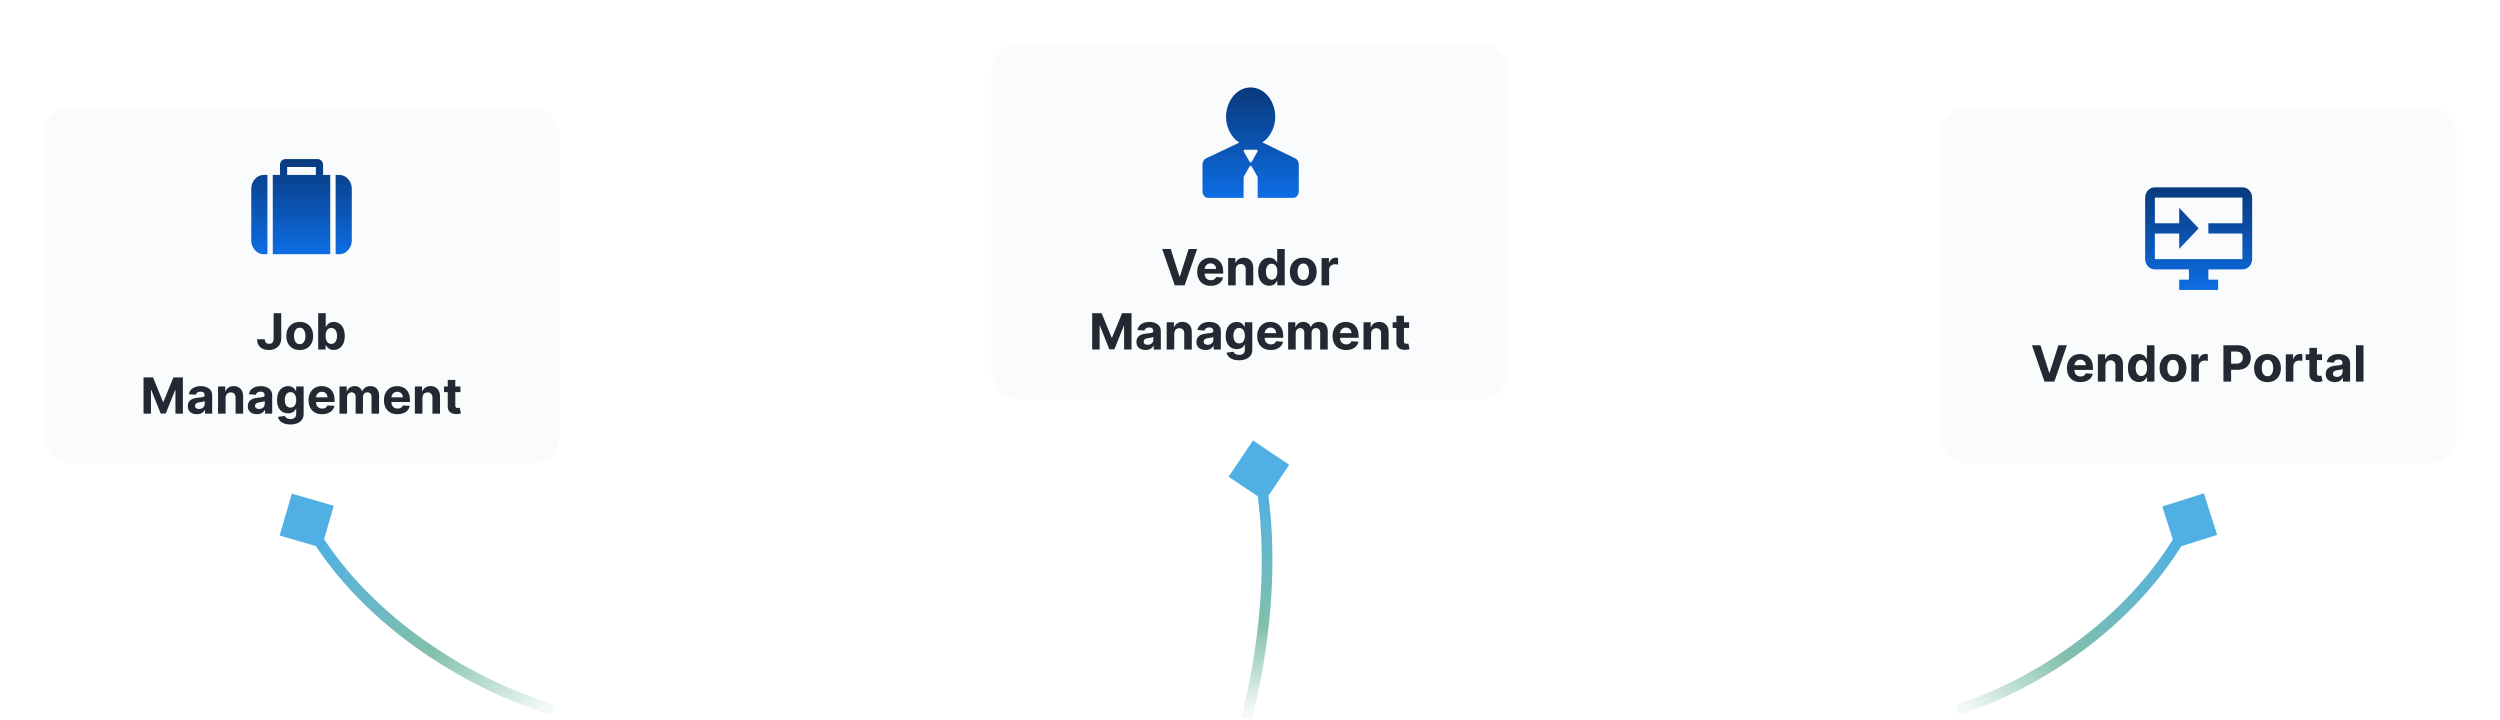 <svg width="701" height="202" viewBox="0 0 701 202" fill="none" xmlns="http://www.w3.org/2000/svg">
                <g filter="url(#filter0_d_350_294)">
                <rect x="544" y="26" width="145" height="100" rx="8" fill="#FAFBFC" shape-rendering="crispEdges"/>
                <path d="M628.773 48.529H604.227C603.504 48.529 602.81 48.832 602.299 49.372C601.787 49.911 601.5 50.643 601.5 51.406V68.665C601.5 69.427 601.787 70.159 602.299 70.699C602.81 71.238 603.504 71.541 604.227 71.541H613.773V74.418H611.045V77.294H621.955V74.418H619.227V71.541H628.773C629.496 71.541 630.19 71.238 630.701 70.699C631.213 70.159 631.5 69.427 631.5 68.665V51.406C631.5 50.643 631.213 49.911 630.701 49.372C630.19 48.832 629.496 48.529 628.773 48.529ZM628.773 58.597H619.227V61.473H628.773V68.665H604.227V61.473H611.045V65.788L616.5 60.035L611.045 54.282V58.597H604.227V51.406H628.773V58.597Z" fill="url(#paint0_linear_350_294)"/>
                <path d="M572.145 92.818L574.606 100.554H574.701L577.167 92.818H579.553L576.043 103H573.269L569.754 92.818H572.145ZM583.358 103.149C582.572 103.149 581.896 102.99 581.329 102.672C580.766 102.35 580.331 101.896 580.027 101.31C579.722 100.72 579.569 100.022 579.569 99.217C579.569 98.431 579.722 97.742 580.027 97.148C580.331 96.555 580.761 96.093 581.314 95.761C581.871 95.43 582.524 95.264 583.273 95.264C583.777 95.264 584.246 95.345 584.68 95.508C585.117 95.667 585.499 95.907 585.823 96.229C586.152 96.55 586.407 96.954 586.589 97.442C586.771 97.926 586.862 98.492 586.862 99.142V99.724H580.414V98.411H584.869C584.869 98.106 584.803 97.836 584.67 97.601C584.537 97.365 584.353 97.182 584.118 97.049C583.886 96.913 583.616 96.845 583.308 96.845C582.986 96.845 582.701 96.92 582.453 97.069C582.207 97.215 582.015 97.412 581.876 97.66C581.737 97.906 581.666 98.179 581.662 98.481V99.729C581.662 100.107 581.732 100.433 581.871 100.708C582.014 100.983 582.214 101.195 582.473 101.344C582.731 101.494 583.038 101.568 583.392 101.568C583.628 101.568 583.843 101.535 584.039 101.469C584.234 101.402 584.402 101.303 584.541 101.17C584.68 101.038 584.786 100.875 584.859 100.683L586.818 100.812C586.718 101.283 586.514 101.694 586.206 102.045C585.901 102.393 585.507 102.665 585.023 102.861C584.542 103.053 583.987 103.149 583.358 103.149ZM590.362 98.585V103H588.245V95.364H590.263V96.711H590.353C590.522 96.267 590.805 95.915 591.203 95.657C591.6 95.395 592.083 95.264 592.649 95.264C593.18 95.264 593.642 95.38 594.036 95.612C594.431 95.844 594.737 96.176 594.956 96.606C595.175 97.034 595.284 97.544 595.284 98.138V103H593.166V98.516C593.17 98.048 593.05 97.684 592.809 97.422C592.567 97.157 592.233 97.024 591.809 97.024C591.524 97.024 591.272 97.085 591.054 97.208C590.838 97.331 590.669 97.51 590.546 97.745C590.427 97.977 590.366 98.257 590.362 98.585ZM599.767 103.124C599.187 103.124 598.662 102.975 598.191 102.677C597.724 102.375 597.353 101.933 597.078 101.349C596.806 100.763 596.67 100.044 596.67 99.192C596.67 98.317 596.811 97.589 597.093 97.009C597.374 96.426 597.749 95.99 598.216 95.702C598.687 95.41 599.202 95.264 599.763 95.264C600.19 95.264 600.546 95.337 600.831 95.483C601.12 95.626 601.352 95.805 601.527 96.02C601.706 96.232 601.842 96.441 601.935 96.646H602V92.818H604.113V103H602.025V101.777H601.935C601.836 101.989 601.695 102.2 601.513 102.408C601.334 102.614 601.1 102.785 600.812 102.92C600.526 103.056 600.178 103.124 599.767 103.124ZM600.439 101.439C600.78 101.439 601.068 101.346 601.304 101.161C601.542 100.972 601.725 100.708 601.851 100.37C601.98 100.032 602.044 99.636 602.044 99.182C602.044 98.728 601.982 98.333 601.856 97.999C601.73 97.664 601.547 97.405 601.309 97.223C601.07 97.041 600.78 96.95 600.439 96.95C600.091 96.95 599.797 97.044 599.559 97.233C599.32 97.422 599.139 97.684 599.017 98.019C598.894 98.353 598.833 98.741 598.833 99.182C598.833 99.626 598.894 100.019 599.017 100.36C599.143 100.698 599.323 100.963 599.559 101.156C599.797 101.344 600.091 101.439 600.439 101.439ZM609.304 103.149C608.532 103.149 607.864 102.985 607.301 102.657C606.741 102.326 606.308 101.865 606.003 101.275C605.698 100.682 605.546 99.994 605.546 99.212C605.546 98.423 605.698 97.733 606.003 97.144C606.308 96.55 606.741 96.09 607.301 95.761C607.864 95.43 608.532 95.264 609.304 95.264C610.076 95.264 610.743 95.43 611.303 95.761C611.866 96.09 612.3 96.55 612.605 97.144C612.91 97.733 613.063 98.423 613.063 99.212C613.063 99.994 612.91 100.682 612.605 101.275C612.3 101.865 611.866 102.326 611.303 102.657C610.743 102.985 610.076 103.149 609.304 103.149ZM609.314 101.509C609.666 101.509 609.959 101.409 610.194 101.21C610.429 101.008 610.607 100.733 610.726 100.385C610.849 100.037 610.91 99.641 610.91 99.197C610.91 98.753 610.849 98.356 610.726 98.008C610.607 97.66 610.429 97.385 610.194 97.183C609.959 96.981 609.666 96.88 609.314 96.88C608.96 96.88 608.661 96.981 608.419 97.183C608.181 97.385 608 97.66 607.877 98.008C607.758 98.356 607.698 98.753 607.698 99.197C607.698 99.641 607.758 100.037 607.877 100.385C608 100.733 608.181 101.008 608.419 101.21C608.661 101.409 608.96 101.509 609.314 101.509ZM614.44 103V95.364H616.493V96.696H616.573C616.712 96.222 616.946 95.864 617.274 95.622C617.602 95.377 617.98 95.254 618.407 95.254C618.513 95.254 618.628 95.261 618.75 95.274C618.873 95.287 618.981 95.306 619.073 95.329V97.208C618.974 97.178 618.836 97.152 618.661 97.129C618.485 97.105 618.324 97.094 618.179 97.094C617.867 97.094 617.589 97.162 617.343 97.298C617.101 97.43 616.909 97.616 616.767 97.854C616.627 98.093 616.558 98.368 616.558 98.68V103H614.44ZM623.448 103V92.818H627.465C628.238 92.818 628.896 92.966 629.439 93.261C629.983 93.552 630.397 93.958 630.682 94.479C630.97 94.996 631.115 95.592 631.115 96.269C631.115 96.945 630.969 97.541 630.677 98.058C630.385 98.575 629.963 98.978 629.409 99.266C628.859 99.555 628.193 99.699 627.411 99.699H624.85V97.974H627.063C627.477 97.974 627.818 97.903 628.087 97.76C628.359 97.614 628.561 97.414 628.693 97.158C628.829 96.9 628.897 96.603 628.897 96.269C628.897 95.93 628.829 95.635 628.693 95.383C628.561 95.128 628.359 94.931 628.087 94.792C627.815 94.649 627.47 94.578 627.053 94.578H625.601V103H623.448ZM635.8 103.149C635.028 103.149 634.36 102.985 633.797 102.657C633.237 102.326 632.804 101.865 632.499 101.275C632.194 100.682 632.042 99.994 632.042 99.212C632.042 98.423 632.194 97.733 632.499 97.144C632.804 96.55 633.237 96.09 633.797 95.761C634.36 95.43 635.028 95.264 635.8 95.264C636.573 95.264 637.239 95.43 637.799 95.761C638.362 96.09 638.797 96.55 639.101 97.144C639.406 97.733 639.559 98.423 639.559 99.212C639.559 99.994 639.406 100.682 639.101 101.275C638.797 101.865 638.362 102.326 637.799 102.657C637.239 102.985 636.573 103.149 635.8 103.149ZM635.81 101.509C636.162 101.509 636.455 101.409 636.69 101.21C636.926 101.008 637.103 100.733 637.222 100.385C637.345 100.037 637.406 99.641 637.406 99.197C637.406 98.753 637.345 98.356 637.222 98.008C637.103 97.66 636.926 97.385 636.69 97.183C636.455 96.981 636.162 96.88 635.81 96.88C635.456 96.88 635.157 96.981 634.915 97.183C634.677 97.385 634.496 97.66 634.373 98.008C634.254 98.356 634.195 98.753 634.195 99.197C634.195 99.641 634.254 100.037 634.373 100.385C634.496 100.733 634.677 101.008 634.915 101.21C635.157 101.409 635.456 101.509 635.81 101.509ZM640.936 103V95.364H642.989V96.696H643.069C643.208 96.222 643.442 95.864 643.77 95.622C644.098 95.377 644.476 95.254 644.903 95.254C645.009 95.254 645.124 95.261 645.246 95.274C645.369 95.287 645.477 95.306 645.57 95.329V97.208C645.47 97.178 645.333 97.152 645.157 97.129C644.981 97.105 644.82 97.094 644.675 97.094C644.363 97.094 644.085 97.162 643.839 97.298C643.597 97.43 643.405 97.616 643.263 97.854C643.123 98.093 643.054 98.368 643.054 98.68V103H640.936ZM651.109 95.364V96.954H646.51V95.364H651.109ZM647.554 93.534H649.672V100.653C649.672 100.849 649.702 101.001 649.762 101.111C649.821 101.217 649.904 101.291 650.01 101.335C650.12 101.378 650.246 101.399 650.388 101.399C650.488 101.399 650.587 101.391 650.687 101.374C650.786 101.354 650.862 101.339 650.915 101.33L651.248 102.906C651.142 102.939 650.993 102.977 650.801 103.02C650.609 103.066 650.375 103.094 650.1 103.104C649.589 103.124 649.142 103.056 648.758 102.901C648.376 102.745 648.08 102.503 647.868 102.175C647.656 101.847 647.551 101.432 647.554 100.932V93.534ZM654.666 103.144C654.179 103.144 653.745 103.06 653.364 102.891C652.983 102.718 652.681 102.465 652.459 102.13C652.24 101.792 652.131 101.371 652.131 100.867C652.131 100.443 652.209 100.087 652.364 99.798C652.52 99.51 652.732 99.278 653.001 99.102C653.269 98.927 653.574 98.794 653.916 98.704C654.26 98.615 654.622 98.552 654.999 98.516C655.444 98.469 655.801 98.426 656.073 98.386C656.345 98.343 656.542 98.28 656.665 98.197C656.787 98.115 656.849 97.992 656.849 97.829V97.8C656.849 97.485 656.749 97.241 656.551 97.069C656.355 96.897 656.077 96.81 655.715 96.81C655.334 96.81 655.031 96.895 654.805 97.064C654.58 97.23 654.431 97.438 654.358 97.69L652.399 97.531C652.499 97.067 652.694 96.666 652.986 96.328C653.278 95.987 653.654 95.725 654.114 95.543C654.578 95.357 655.115 95.264 655.725 95.264C656.149 95.264 656.555 95.314 656.943 95.413C657.334 95.513 657.681 95.667 657.982 95.876C658.287 96.085 658.528 96.353 658.703 96.681C658.879 97.006 658.967 97.395 658.967 97.849V103H656.958V101.941H656.899C656.776 102.18 656.612 102.39 656.406 102.572C656.201 102.751 655.954 102.892 655.666 102.995C655.377 103.094 655.044 103.144 654.666 103.144ZM655.273 101.683C655.584 101.683 655.859 101.621 656.098 101.499C656.337 101.373 656.524 101.204 656.66 100.991C656.796 100.779 656.864 100.539 656.864 100.271V99.46C656.797 99.503 656.706 99.543 656.59 99.579C656.478 99.613 656.35 99.644 656.207 99.674C656.065 99.701 655.922 99.725 655.78 99.749C655.637 99.769 655.508 99.787 655.392 99.803C655.144 99.84 654.926 99.898 654.741 99.977C654.555 100.057 654.411 100.165 654.308 100.3C654.206 100.433 654.154 100.599 654.154 100.798C654.154 101.086 654.259 101.306 654.467 101.459C654.68 101.608 654.948 101.683 655.273 101.683ZM662.728 92.818V103H660.61V92.818H662.728Z" fill="#232932"/>
                </g>
                <g filter="url(#filter1_d_350_294)">
                <rect x="278" y="8" width="145" height="100" rx="8" fill="#FAFBFC" shape-rendering="crispEdges"/>
                <path d="M363.225 40.425L356.712 37.259L353.958 35.92C355.161 35.148 356.137 33.956 356.777 32.521C357.31 31.324 357.586 30.025 357.586 28.71C357.586 27.936 357.465 27.201 357.297 26.491C356.478 23.053 353.843 20.52 350.68 20.52C347.577 20.52 344.982 22.963 344.112 26.303C343.911 27.069 343.773 27.866 343.773 28.71C343.773 30.176 344.109 31.543 344.68 32.732C345.34 34.111 346.319 35.248 347.51 35.98L344.872 37.231L338.148 40.423C337.564 40.702 337.18 41.373 337.18 42.123V49.652C337.18 50.662 337.87 51.48 338.722 51.48H348.709V45.715C348.71 45.655 348.727 45.597 348.758 45.547L348.754 45.544L350.39 42.657L350.394 42.659C350.452 42.558 350.556 42.486 350.68 42.486C350.804 42.486 350.907 42.557 350.966 42.659L350.967 42.658L350.982 42.685C350.984 42.689 350.987 42.693 350.989 42.697L352.603 45.545L352.601 45.547C352.632 45.597 352.649 45.655 352.651 45.715V51.48H362.638C363.49 51.48 364.18 50.662 364.18 49.653V42.123C364.181 41.376 363.804 40.711 363.225 40.425ZM352.602 38.495L352.606 38.497L350.97 41.385L350.966 41.382C350.938 41.434 350.896 41.477 350.846 41.508C350.796 41.538 350.739 41.555 350.68 41.555C350.622 41.555 350.565 41.538 350.515 41.508C350.464 41.477 350.423 41.434 350.395 41.382L350.393 41.383L350.376 41.354C350.375 41.351 350.372 41.349 350.371 41.346L348.757 38.496L348.758 38.495C348.727 38.444 348.71 38.386 348.709 38.327C348.709 38.138 348.859 37.985 349.044 37.985H352.316C352.501 37.985 352.651 38.138 352.651 38.327C352.65 38.386 352.633 38.444 352.602 38.495Z" fill="url(#paint1_linear_350_294)"/>
                <path d="M328.273 65.818L330.734 73.554H330.829L333.295 65.818H335.681L332.171 76H329.397L325.882 65.818H328.273ZM339.485 76.149C338.7 76.149 338.024 75.99 337.457 75.672C336.894 75.35 336.459 74.896 336.154 74.31C335.85 73.72 335.697 73.022 335.697 72.217C335.697 71.431 335.85 70.742 336.154 70.148C336.459 69.555 336.889 69.093 337.442 68.761C337.999 68.43 338.652 68.264 339.401 68.264C339.905 68.264 340.374 68.345 340.808 68.508C341.245 68.667 341.627 68.907 341.951 69.229C342.279 69.55 342.535 69.954 342.717 70.442C342.899 70.926 342.99 71.492 342.99 72.142V72.724H336.542V71.411H340.997C340.997 71.106 340.931 70.836 340.798 70.601C340.665 70.365 340.481 70.182 340.246 70.049C340.014 69.913 339.744 69.845 339.436 69.845C339.114 69.845 338.829 69.92 338.581 70.069C338.335 70.215 338.143 70.412 338.004 70.66C337.865 70.906 337.793 71.179 337.79 71.481V72.729C337.79 73.106 337.86 73.433 337.999 73.708C338.141 73.983 338.342 74.195 338.6 74.344C338.859 74.494 339.166 74.568 339.52 74.568C339.756 74.568 339.971 74.535 340.167 74.469C340.362 74.403 340.529 74.303 340.669 74.171C340.808 74.038 340.914 73.876 340.987 73.683L342.946 73.812C342.846 74.283 342.642 74.694 342.334 75.046C342.029 75.394 341.635 75.665 341.151 75.861C340.67 76.053 340.115 76.149 339.485 76.149ZM346.49 71.585V76H344.373V68.364H346.391V69.711H346.48C346.65 69.267 346.933 68.915 347.331 68.657C347.728 68.395 348.211 68.264 348.777 68.264C349.308 68.264 349.77 68.38 350.164 68.612C350.559 68.844 350.865 69.176 351.084 69.606C351.303 70.034 351.412 70.544 351.412 71.138V76H349.294V71.516C349.298 71.048 349.178 70.684 348.936 70.422C348.694 70.157 348.361 70.024 347.937 70.024C347.652 70.024 347.4 70.085 347.181 70.208C346.966 70.331 346.797 70.51 346.674 70.745C346.555 70.977 346.494 71.257 346.49 71.585ZM355.895 76.124C355.315 76.124 354.79 75.975 354.319 75.677C353.852 75.375 353.481 74.933 353.206 74.349C352.934 73.763 352.798 73.044 352.798 72.192C352.798 71.317 352.939 70.589 353.221 70.009C353.502 69.426 353.877 68.99 354.344 68.702C354.815 68.41 355.33 68.264 355.89 68.264C356.318 68.264 356.674 68.337 356.959 68.483C357.248 68.626 357.48 68.805 357.655 69.02C357.834 69.232 357.97 69.441 358.063 69.646H358.128V65.818H360.241V76H358.153V74.777H358.063C357.964 74.989 357.823 75.2 357.64 75.408C357.461 75.614 357.228 75.785 356.939 75.921C356.654 76.056 356.306 76.124 355.895 76.124ZM356.567 74.439C356.908 74.439 357.196 74.346 357.432 74.16C357.67 73.972 357.853 73.708 357.979 73.37C358.108 73.032 358.172 72.636 358.172 72.182C358.172 71.728 358.109 71.333 357.983 70.999C357.858 70.664 357.675 70.405 357.437 70.223C357.198 70.041 356.908 69.95 356.567 69.95C356.219 69.95 355.925 70.044 355.687 70.233C355.448 70.422 355.267 70.684 355.145 71.019C355.022 71.353 354.961 71.741 354.961 72.182C354.961 72.626 355.022 73.019 355.145 73.36C355.271 73.698 355.451 73.963 355.687 74.156C355.925 74.344 356.219 74.439 356.567 74.439ZM365.432 76.149C364.66 76.149 363.992 75.985 363.429 75.657C362.868 75.326 362.436 74.865 362.131 74.275C361.826 73.682 361.674 72.994 361.674 72.212C361.674 71.423 361.826 70.733 362.131 70.144C362.436 69.55 362.868 69.09 363.429 68.761C363.992 68.43 364.66 68.264 365.432 68.264C366.204 68.264 366.871 68.43 367.431 68.761C367.994 69.09 368.428 69.55 368.733 70.144C369.038 70.733 369.191 71.423 369.191 72.212C369.191 72.994 369.038 73.682 368.733 74.275C368.428 74.865 367.994 75.326 367.431 75.657C366.871 75.985 366.204 76.149 365.432 76.149ZM365.442 74.508C365.793 74.508 366.087 74.409 366.322 74.21C366.557 74.008 366.735 73.733 366.854 73.385C366.977 73.037 367.038 72.641 367.038 72.197C367.038 71.753 366.977 71.356 366.854 71.008C366.735 70.66 366.557 70.385 366.322 70.183C366.087 69.981 365.793 69.88 365.442 69.88C365.087 69.88 364.789 69.981 364.547 70.183C364.309 70.385 364.128 70.66 364.005 71.008C363.886 71.356 363.826 71.753 363.826 72.197C363.826 72.641 363.886 73.037 364.005 73.385C364.128 73.733 364.309 74.008 364.547 74.21C364.789 74.409 365.087 74.508 365.442 74.508ZM370.568 76V68.364H372.621V69.696H372.701C372.84 69.222 373.074 68.864 373.402 68.622C373.73 68.377 374.108 68.254 374.535 68.254C374.641 68.254 374.756 68.261 374.878 68.274C375.001 68.287 375.109 68.306 375.201 68.329V70.208C375.102 70.178 374.964 70.152 374.789 70.129C374.613 70.105 374.452 70.094 374.306 70.094C373.995 70.094 373.717 70.162 373.471 70.298C373.229 70.43 373.037 70.616 372.895 70.854C372.755 71.093 372.686 71.368 372.686 71.68V76H370.568ZM306.247 83.818H308.902L311.706 90.659H311.825L314.629 83.818H317.284V94H315.196V87.373H315.112L312.477 93.95H311.055L308.42 87.348H308.335V94H306.247V83.818ZM321.196 94.144C320.708 94.144 320.274 94.06 319.893 93.891C319.512 93.718 319.21 93.465 318.988 93.13C318.769 92.792 318.66 92.371 318.66 91.867C318.66 91.443 318.738 91.087 318.894 90.798C319.05 90.51 319.262 90.278 319.53 90.102C319.799 89.927 320.103 89.794 320.445 89.704C320.79 89.615 321.151 89.552 321.529 89.516C321.973 89.469 322.331 89.426 322.603 89.386C322.874 89.343 323.072 89.28 323.194 89.197C323.317 89.115 323.378 88.992 323.378 88.829V88.8C323.378 88.485 323.279 88.241 323.08 88.069C322.884 87.897 322.606 87.81 322.245 87.81C321.863 87.81 321.56 87.895 321.335 88.064C321.109 88.23 320.96 88.438 320.887 88.69L318.929 88.531C319.028 88.067 319.224 87.666 319.515 87.328C319.807 86.987 320.183 86.725 320.644 86.543C321.108 86.357 321.645 86.264 322.255 86.264C322.679 86.264 323.085 86.314 323.473 86.413C323.864 86.513 324.21 86.667 324.512 86.876C324.817 87.085 325.057 87.353 325.233 87.681C325.408 88.006 325.496 88.395 325.496 88.849V94H323.487V92.941H323.428C323.305 93.18 323.141 93.39 322.936 93.572C322.73 93.751 322.483 93.892 322.195 93.995C321.907 94.094 321.573 94.144 321.196 94.144ZM321.802 92.683C322.114 92.683 322.389 92.621 322.627 92.499C322.866 92.373 323.053 92.204 323.189 91.992C323.325 91.779 323.393 91.539 323.393 91.271V90.46C323.327 90.503 323.236 90.543 323.12 90.579C323.007 90.613 322.879 90.644 322.737 90.674C322.594 90.701 322.452 90.725 322.309 90.749C322.167 90.769 322.037 90.787 321.921 90.803C321.673 90.84 321.456 90.898 321.27 90.977C321.085 91.057 320.94 91.165 320.838 91.3C320.735 91.433 320.684 91.599 320.684 91.798C320.684 92.086 320.788 92.306 320.997 92.459C321.209 92.608 321.477 92.683 321.802 92.683ZM329.257 89.585V94H327.139V86.364H329.158V87.711H329.247C329.416 87.267 329.699 86.915 330.097 86.657C330.495 86.395 330.977 86.264 331.544 86.264C332.074 86.264 332.537 86.38 332.931 86.612C333.325 86.844 333.632 87.176 333.851 87.606C334.07 88.034 334.179 88.544 334.179 89.138V94H332.061V89.516C332.064 89.048 331.945 88.684 331.703 88.422C331.461 88.157 331.128 88.024 330.704 88.024C330.419 88.024 330.167 88.085 329.948 88.208C329.733 88.331 329.564 88.51 329.441 88.745C329.322 88.977 329.26 89.257 329.257 89.585ZM338.026 94.144C337.538 94.144 337.104 94.06 336.723 93.891C336.342 93.718 336.04 93.465 335.818 93.13C335.6 92.792 335.49 92.371 335.49 91.867C335.49 91.443 335.568 91.087 335.724 90.798C335.88 90.51 336.092 90.278 336.36 90.102C336.629 89.927 336.934 89.794 337.275 89.704C337.62 89.615 337.981 89.552 338.359 89.516C338.803 89.469 339.161 89.426 339.433 89.386C339.704 89.343 339.902 89.28 340.024 89.197C340.147 89.115 340.208 88.992 340.208 88.829V88.8C340.208 88.485 340.109 88.241 339.91 88.069C339.714 87.897 339.436 87.81 339.075 87.81C338.694 87.81 338.39 87.895 338.165 88.064C337.939 88.23 337.79 88.438 337.717 88.69L335.759 88.531C335.858 88.067 336.054 87.666 336.345 87.328C336.637 86.987 337.013 86.725 337.474 86.543C337.938 86.357 338.475 86.264 339.085 86.264C339.509 86.264 339.915 86.314 340.303 86.413C340.694 86.513 341.04 86.667 341.342 86.876C341.647 87.085 341.887 87.353 342.063 87.681C342.238 88.006 342.326 88.395 342.326 88.849V94H340.318V92.941H340.258C340.135 93.18 339.971 93.39 339.766 93.572C339.56 93.751 339.313 93.892 339.025 93.995C338.737 94.094 338.403 94.144 338.026 94.144ZM338.632 92.683C338.944 92.683 339.219 92.621 339.457 92.499C339.696 92.373 339.883 92.204 340.019 91.992C340.155 91.779 340.223 91.539 340.223 91.271V90.46C340.157 90.503 340.066 90.543 339.95 90.579C339.837 90.613 339.709 90.644 339.567 90.674C339.424 90.701 339.282 90.725 339.139 90.749C338.997 90.769 338.868 90.787 338.752 90.803C338.503 90.84 338.286 90.898 338.1 90.977C337.915 91.057 337.77 91.165 337.668 91.3C337.565 91.433 337.514 91.599 337.514 91.798C337.514 92.086 337.618 92.306 337.827 92.459C338.039 92.608 338.307 92.683 338.632 92.683ZM347.41 97.023C346.723 97.023 346.135 96.928 345.645 96.739C345.157 96.554 344.77 96.3 344.481 95.979C344.193 95.657 344.006 95.296 343.919 94.895L345.878 94.631C345.938 94.784 346.032 94.926 346.162 95.059C346.291 95.192 346.462 95.298 346.674 95.377C346.889 95.46 347.151 95.501 347.459 95.501C347.92 95.501 348.299 95.389 348.598 95.163C348.899 94.941 349.05 94.568 349.05 94.045V92.648H348.961C348.868 92.86 348.729 93.06 348.543 93.249C348.357 93.438 348.119 93.592 347.827 93.712C347.535 93.831 347.187 93.891 346.783 93.891C346.21 93.891 345.688 93.758 345.217 93.493C344.75 93.224 344.377 92.815 344.098 92.265C343.823 91.711 343.686 91.012 343.686 90.167C343.686 89.302 343.827 88.579 344.108 87.999C344.39 87.419 344.765 86.985 345.232 86.697C345.703 86.408 346.218 86.264 346.778 86.264C347.206 86.264 347.564 86.337 347.852 86.483C348.14 86.626 348.372 86.805 348.548 87.02C348.727 87.232 348.865 87.441 348.961 87.646H349.04V86.364H351.143V94.075C351.143 94.724 350.984 95.268 350.666 95.705C350.348 96.143 349.907 96.471 349.343 96.69C348.783 96.912 348.139 97.023 347.41 97.023ZM347.454 92.3C347.796 92.3 348.084 92.215 348.319 92.046C348.558 91.874 348.74 91.629 348.866 91.31C348.995 90.989 349.06 90.604 349.06 90.157C349.06 89.71 348.997 89.322 348.871 88.994C348.745 88.662 348.563 88.405 348.324 88.223C348.086 88.041 347.796 87.95 347.454 87.95C347.106 87.95 346.813 88.044 346.574 88.233C346.336 88.419 346.155 88.677 346.032 89.008C345.91 89.34 345.848 89.723 345.848 90.157C345.848 90.598 345.91 90.979 346.032 91.3C346.158 91.619 346.339 91.865 346.574 92.041C346.813 92.213 347.106 92.3 347.454 92.3ZM356.309 94.149C355.523 94.149 354.847 93.99 354.28 93.672C353.717 93.35 353.283 92.896 352.978 92.31C352.673 91.72 352.52 91.022 352.52 90.217C352.52 89.431 352.673 88.742 352.978 88.148C353.283 87.555 353.712 87.093 354.265 86.761C354.822 86.43 355.475 86.264 356.224 86.264C356.728 86.264 357.197 86.345 357.631 86.508C358.069 86.667 358.45 86.907 358.775 87.229C359.103 87.55 359.358 87.954 359.54 88.442C359.723 88.926 359.814 89.492 359.814 90.142V90.724H353.366V89.411H357.82C357.82 89.106 357.754 88.836 357.621 88.601C357.489 88.365 357.305 88.182 357.069 88.049C356.837 87.913 356.567 87.845 356.259 87.845C355.937 87.845 355.652 87.92 355.404 88.069C355.159 88.215 354.966 88.412 354.827 88.66C354.688 88.906 354.617 89.179 354.613 89.481V90.729C354.613 91.106 354.683 91.433 354.822 91.708C354.965 91.983 355.165 92.195 355.424 92.344C355.682 92.494 355.989 92.568 356.343 92.568C356.579 92.568 356.794 92.535 356.99 92.469C357.185 92.403 357.353 92.303 357.492 92.171C357.631 92.038 357.737 91.876 357.81 91.683L359.769 91.812C359.669 92.283 359.466 92.694 359.157 93.046C358.852 93.394 358.458 93.665 357.974 93.861C357.494 94.053 356.938 94.149 356.309 94.149ZM361.196 94V86.364H363.214V87.711H363.304C363.463 87.263 363.728 86.91 364.099 86.652C364.47 86.394 364.915 86.264 365.432 86.264C365.955 86.264 366.401 86.395 366.769 86.657C367.137 86.915 367.382 87.267 367.505 87.711H367.584C367.74 87.273 368.022 86.924 368.429 86.662C368.84 86.397 369.326 86.264 369.886 86.264C370.599 86.264 371.177 86.491 371.621 86.945C372.069 87.396 372.292 88.036 372.292 88.864V94H370.179V89.282C370.179 88.858 370.067 88.54 369.841 88.327C369.616 88.115 369.334 88.009 368.996 88.009C368.612 88.009 368.312 88.132 368.096 88.377C367.881 88.619 367.773 88.939 367.773 89.337V94H365.72V89.237C365.72 88.863 365.612 88.564 365.397 88.342C365.185 88.12 364.905 88.009 364.557 88.009C364.321 88.009 364.109 88.069 363.92 88.188C363.735 88.304 363.587 88.468 363.478 88.68C363.368 88.889 363.314 89.135 363.314 89.416V94H361.196ZM377.445 94.149C376.66 94.149 375.984 93.99 375.417 93.672C374.854 93.35 374.419 92.896 374.114 92.31C373.81 91.72 373.657 91.022 373.657 90.217C373.657 89.431 373.81 88.742 374.114 88.148C374.419 87.555 374.849 87.093 375.402 86.761C375.959 86.43 376.612 86.264 377.361 86.264C377.865 86.264 378.334 86.345 378.768 86.508C379.205 86.667 379.586 86.907 379.911 87.229C380.239 87.55 380.495 87.954 380.677 88.442C380.859 88.926 380.95 89.492 380.95 90.142V90.724H374.502V89.411H378.957C378.957 89.106 378.89 88.836 378.758 88.601C378.625 88.365 378.441 88.182 378.206 88.049C377.974 87.913 377.704 87.845 377.396 87.845C377.074 87.845 376.789 87.92 376.541 88.069C376.295 88.215 376.103 88.412 375.964 88.66C375.825 88.906 375.753 89.179 375.75 89.481V90.729C375.75 91.106 375.82 91.433 375.959 91.708C376.101 91.983 376.302 92.195 376.56 92.344C376.819 92.494 377.126 92.568 377.48 92.568C377.716 92.568 377.931 92.535 378.127 92.469C378.322 92.403 378.489 92.303 378.629 92.171C378.768 92.038 378.874 91.876 378.947 91.683L380.906 91.812C380.806 92.283 380.602 92.694 380.294 93.046C379.989 93.394 379.595 93.665 379.111 93.861C378.63 94.053 378.075 94.149 377.445 94.149ZM384.45 89.585V94H382.332V86.364H384.351V87.711H384.44C384.609 87.267 384.893 86.915 385.291 86.657C385.688 86.395 386.171 86.264 386.737 86.264C387.268 86.264 387.73 86.38 388.124 86.612C388.519 86.844 388.825 87.176 389.044 87.606C389.263 88.034 389.372 88.544 389.372 89.138V94H387.254V89.516C387.258 89.048 387.138 88.684 386.896 88.422C386.654 88.157 386.321 88.024 385.897 88.024C385.612 88.024 385.36 88.085 385.141 88.208C384.926 88.331 384.757 88.51 384.634 88.745C384.515 88.977 384.454 89.257 384.45 89.585ZM395.103 86.364V87.954H390.505V86.364H395.103ZM391.549 84.534H393.666V91.653C393.666 91.849 393.696 92.001 393.756 92.111C393.816 92.217 393.898 92.291 394.005 92.335C394.114 92.378 394.24 92.399 394.382 92.399C394.482 92.399 394.581 92.391 394.681 92.374C394.78 92.354 394.856 92.34 394.909 92.329L395.242 93.906C395.136 93.939 394.987 93.977 394.795 94.02C394.603 94.066 394.369 94.094 394.094 94.104C393.584 94.124 393.136 94.056 392.752 93.901C392.371 93.745 392.074 93.503 391.862 93.175C391.65 92.847 391.545 92.432 391.549 91.932V84.534Z" fill="#232932"/>
                </g>
                <g filter="url(#filter2_d_350_294)">
                <rect x="12" y="26" width="145" height="100" rx="8" fill="#FAFBFC" shape-rendering="crispEdges"/>
                <path d="M80.518 45.053H88.574V42.83H80.518V45.053ZM74.98 45.053V67.285H73.973C73.008 67.285 72.18 66.903 71.487 66.139C70.795 65.375 70.449 64.46 70.449 63.395V48.944C70.449 47.879 70.795 46.964 71.487 46.2C72.18 45.435 73.008 45.053 73.973 45.053H74.98ZM92.601 45.053V67.285H76.49V45.053H78.504V42.274C78.504 41.811 78.651 41.417 78.945 41.093C79.239 40.769 79.595 40.607 80.015 40.607H89.077C89.497 40.607 89.853 40.769 90.147 41.093C90.441 41.417 90.588 41.811 90.588 42.274V45.053H92.601ZM98.643 48.944V63.395C98.643 64.46 98.297 65.375 97.605 66.139C96.912 66.903 96.084 67.285 95.119 67.285H94.112V45.053H95.119C96.084 45.053 96.912 45.435 97.605 46.2C98.297 46.964 98.643 47.879 98.643 48.944Z" fill="url(#paint2_linear_350_294)"/>
                <path d="M76.726 83.818H78.854V90.918C78.854 91.574 78.707 92.144 78.412 92.628C78.12 93.112 77.714 93.485 77.194 93.746C76.673 94.008 76.068 94.139 75.379 94.139C74.766 94.139 74.209 94.031 73.709 93.816C73.211 93.597 72.817 93.266 72.525 92.822C72.234 92.374 72.09 91.812 72.093 91.136H74.236C74.242 91.405 74.297 91.635 74.4 91.827C74.506 92.016 74.65 92.162 74.832 92.265C75.018 92.364 75.237 92.414 75.488 92.414C75.754 92.414 75.977 92.358 76.159 92.245C76.345 92.129 76.486 91.96 76.582 91.738C76.678 91.516 76.726 91.242 76.726 90.918V83.818ZM84.044 94.149C83.272 94.149 82.604 93.985 82.041 93.657C81.481 93.326 81.048 92.865 80.743 92.275C80.438 91.682 80.286 90.994 80.286 90.212C80.286 89.423 80.438 88.733 80.743 88.144C81.048 87.55 81.481 87.09 82.041 86.761C82.604 86.43 83.272 86.264 84.044 86.264C84.817 86.264 85.483 86.43 86.043 86.761C86.606 87.09 87.041 87.55 87.346 88.144C87.65 88.733 87.803 89.423 87.803 90.212C87.803 90.994 87.65 91.682 87.346 92.275C87.041 92.865 86.606 93.326 86.043 93.657C85.483 93.985 84.817 94.149 84.044 94.149ZM84.054 92.508C84.406 92.508 84.699 92.409 84.934 92.21C85.17 92.008 85.347 91.733 85.466 91.385C85.589 91.037 85.65 90.641 85.65 90.197C85.65 89.753 85.589 89.356 85.466 89.008C85.347 88.66 85.17 88.385 84.934 88.183C84.699 87.981 84.406 87.88 84.054 87.88C83.7 87.88 83.401 87.981 83.159 88.183C82.921 88.385 82.74 88.66 82.618 89.008C82.498 89.356 82.439 89.753 82.439 90.197C82.439 90.641 82.498 91.037 82.618 91.385C82.74 91.733 82.921 92.008 83.159 92.21C83.401 92.409 83.7 92.508 84.054 92.508ZM89.22 94V83.818H91.338V87.646H91.402C91.495 87.441 91.629 87.232 91.805 87.02C91.984 86.805 92.216 86.626 92.501 86.483C92.79 86.337 93.147 86.264 93.575 86.264C94.132 86.264 94.646 86.41 95.116 86.702C95.587 86.99 95.963 87.426 96.245 88.009C96.526 88.589 96.667 89.317 96.667 90.192C96.667 91.044 96.53 91.763 96.255 92.349C95.983 92.933 95.612 93.375 95.141 93.677C94.674 93.975 94.15 94.124 93.57 94.124C93.159 94.124 92.809 94.056 92.521 93.921C92.236 93.785 92.002 93.614 91.82 93.408C91.638 93.2 91.499 92.989 91.402 92.777H91.308V94H89.22ZM91.293 90.182C91.293 90.636 91.356 91.032 91.482 91.37C91.608 91.708 91.79 91.972 92.029 92.16C92.267 92.346 92.558 92.439 92.899 92.439C93.244 92.439 93.535 92.344 93.774 92.156C94.013 91.963 94.193 91.698 94.316 91.36C94.442 91.019 94.505 90.626 94.505 90.182C94.505 89.741 94.443 89.353 94.321 89.019C94.198 88.684 94.017 88.422 93.779 88.233C93.54 88.044 93.247 87.95 92.899 87.95C92.554 87.95 92.263 88.041 92.024 88.223C91.789 88.405 91.608 88.664 91.482 88.999C91.356 89.333 91.293 89.728 91.293 90.182ZM40.247 101.818H42.902L45.706 108.659H45.825L48.629 101.818H51.284V112H49.196V105.373H49.112L46.477 111.95H45.055L42.42 105.348H42.335V112H40.247V101.818ZM55.196 112.144C54.708 112.144 54.274 112.06 53.893 111.891C53.512 111.718 53.21 111.465 52.988 111.13C52.769 110.792 52.66 110.371 52.66 109.867C52.66 109.443 52.738 109.087 52.894 108.798C53.05 108.51 53.262 108.278 53.53 108.102C53.799 107.927 54.103 107.794 54.445 107.705C54.79 107.615 55.151 107.552 55.529 107.516C55.973 107.469 56.331 107.426 56.602 107.386C56.874 107.343 57.072 107.28 57.194 107.197C57.317 107.115 57.378 106.992 57.378 106.83V106.8C57.378 106.485 57.279 106.241 57.08 106.069C56.884 105.897 56.606 105.81 56.245 105.81C55.863 105.81 55.56 105.895 55.335 106.064C55.109 106.23 54.96 106.438 54.887 106.69L52.928 106.531C53.028 106.067 53.224 105.666 53.515 105.328C53.807 104.987 54.183 104.725 54.644 104.543C55.108 104.357 55.645 104.264 56.255 104.264C56.679 104.264 57.085 104.314 57.473 104.413C57.864 104.513 58.21 104.667 58.512 104.876C58.817 105.085 59.057 105.353 59.233 105.681C59.408 106.006 59.496 106.395 59.496 106.849V112H57.487V110.941H57.428C57.305 111.18 57.141 111.39 56.936 111.572C56.73 111.751 56.483 111.892 56.195 111.995C55.907 112.094 55.573 112.144 55.196 112.144ZM55.802 110.683C56.114 110.683 56.389 110.621 56.627 110.499C56.866 110.373 57.053 110.204 57.189 109.991C57.325 109.779 57.393 109.539 57.393 109.271V108.46C57.327 108.503 57.236 108.543 57.12 108.58C57.007 108.613 56.879 108.644 56.737 108.674C56.594 108.701 56.452 108.725 56.309 108.749C56.167 108.768 56.037 108.787 55.921 108.803C55.673 108.84 55.456 108.898 55.27 108.977C55.084 109.057 54.94 109.165 54.838 109.3C54.735 109.433 54.684 109.599 54.684 109.798C54.684 110.086 54.788 110.306 54.997 110.459C55.209 110.608 55.477 110.683 55.802 110.683ZM63.257 107.585V112H61.139V104.364H63.158V105.711H63.247C63.416 105.267 63.7 104.915 64.097 104.657C64.495 104.395 64.977 104.264 65.544 104.264C66.074 104.264 66.537 104.38 66.931 104.612C67.325 104.844 67.632 105.176 67.851 105.607C68.07 106.034 68.179 106.545 68.179 107.138V112H66.061V107.516C66.064 107.048 65.945 106.684 65.703 106.422C65.461 106.157 65.128 106.024 64.704 106.024C64.419 106.024 64.167 106.085 63.948 106.208C63.733 106.331 63.564 106.51 63.441 106.745C63.322 106.977 63.26 107.257 63.257 107.585ZM72.026 112.144C71.538 112.144 71.104 112.06 70.723 111.891C70.342 111.718 70.04 111.465 69.818 111.13C69.6 110.792 69.49 110.371 69.49 109.867C69.49 109.443 69.568 109.087 69.724 108.798C69.88 108.51 70.092 108.278 70.36 108.102C70.629 107.927 70.934 107.794 71.275 107.705C71.62 107.615 71.981 107.552 72.359 107.516C72.803 107.469 73.161 107.426 73.433 107.386C73.704 107.343 73.902 107.28 74.024 107.197C74.147 107.115 74.208 106.992 74.208 106.83V106.8C74.208 106.485 74.109 106.241 73.91 106.069C73.714 105.897 73.436 105.81 73.075 105.81C72.694 105.81 72.39 105.895 72.165 106.064C71.939 106.23 71.79 106.438 71.717 106.69L69.759 106.531C69.858 106.067 70.054 105.666 70.345 105.328C70.637 104.987 71.013 104.725 71.474 104.543C71.938 104.357 72.475 104.264 73.085 104.264C73.509 104.264 73.915 104.314 74.303 104.413C74.694 104.513 75.04 104.667 75.342 104.876C75.647 105.085 75.887 105.353 76.063 105.681C76.238 106.006 76.326 106.395 76.326 106.849V112H74.318V110.941H74.258C74.135 111.18 73.971 111.39 73.766 111.572C73.56 111.751 73.313 111.892 73.025 111.995C72.737 112.094 72.403 112.144 72.026 112.144ZM72.632 110.683C72.944 110.683 73.219 110.621 73.457 110.499C73.696 110.373 73.883 110.204 74.019 109.991C74.155 109.779 74.223 109.539 74.223 109.271V108.46C74.157 108.503 74.066 108.543 73.95 108.58C73.837 108.613 73.709 108.644 73.567 108.674C73.424 108.701 73.282 108.725 73.139 108.749C72.997 108.768 72.868 108.787 72.751 108.803C72.503 108.84 72.286 108.898 72.1 108.977C71.915 109.057 71.77 109.165 71.668 109.3C71.565 109.433 71.514 109.599 71.514 109.798C71.514 110.086 71.618 110.306 71.827 110.459C72.039 110.608 72.307 110.683 72.632 110.683ZM81.409 115.023C80.724 115.023 80.135 114.928 79.645 114.739C79.157 114.554 78.77 114.3 78.481 113.979C78.193 113.657 78.006 113.296 77.919 112.895L79.878 112.631C79.938 112.784 80.032 112.926 80.162 113.059C80.291 113.192 80.462 113.298 80.674 113.377C80.889 113.46 81.151 113.501 81.459 113.501C81.92 113.501 82.299 113.389 82.598 113.163C82.899 112.941 83.05 112.568 83.05 112.045V110.648H82.961C82.868 110.86 82.729 111.06 82.543 111.249C82.358 111.438 82.119 111.592 81.827 111.712C81.535 111.831 81.188 111.891 80.783 111.891C80.21 111.891 79.688 111.758 79.217 111.493C78.75 111.224 78.377 110.815 78.099 110.265C77.823 109.711 77.686 109.012 77.686 108.167C77.686 107.302 77.827 106.579 78.108 105.999C78.39 105.419 78.765 104.985 79.232 104.697C79.703 104.408 80.218 104.264 80.778 104.264C81.206 104.264 81.564 104.337 81.852 104.483C82.14 104.625 82.372 104.804 82.548 105.02C82.727 105.232 82.865 105.441 82.961 105.646H83.04V104.364H85.143V112.075C85.143 112.724 84.984 113.268 84.666 113.705C84.348 114.143 83.907 114.471 83.344 114.69C82.783 114.912 82.139 115.023 81.409 115.023ZM81.454 110.3C81.796 110.3 82.084 110.215 82.319 110.046C82.558 109.874 82.74 109.629 82.866 109.31C82.996 108.989 83.06 108.604 83.06 108.157C83.06 107.71 82.997 107.322 82.871 106.994C82.745 106.662 82.563 106.405 82.324 106.223C82.086 106.041 81.796 105.95 81.454 105.95C81.106 105.95 80.813 106.044 80.574 106.233C80.336 106.419 80.155 106.677 80.032 107.009C79.91 107.34 79.849 107.723 79.849 108.157C79.849 108.598 79.91 108.979 80.032 109.3C80.158 109.619 80.339 109.866 80.574 110.041C80.813 110.214 81.106 110.3 81.454 110.3ZM90.309 112.149C89.523 112.149 88.847 111.99 88.28 111.672C87.717 111.35 87.283 110.896 86.978 110.31C86.673 109.72 86.52 109.022 86.52 108.217C86.52 107.431 86.673 106.742 86.978 106.148C87.283 105.555 87.712 105.093 88.265 104.761C88.822 104.43 89.475 104.264 90.224 104.264C90.728 104.264 91.197 104.345 91.631 104.508C92.069 104.667 92.45 104.907 92.775 105.229C93.103 105.55 93.358 105.955 93.54 106.442C93.722 106.926 93.814 107.492 93.814 108.142V108.724H87.365V107.411H91.82C91.82 107.106 91.754 106.836 91.621 106.601C91.489 106.366 91.305 106.182 91.069 106.049C90.837 105.913 90.567 105.845 90.259 105.845C89.938 105.845 89.652 105.92 89.404 106.069C89.159 106.215 88.966 106.412 88.827 106.661C88.688 106.906 88.617 107.179 88.613 107.481V108.729C88.613 109.107 88.683 109.433 88.822 109.708C88.965 109.983 89.165 110.195 89.424 110.344C89.682 110.494 89.989 110.568 90.344 110.568C90.579 110.568 90.794 110.535 90.99 110.469C91.185 110.402 91.353 110.303 91.492 110.17C91.631 110.038 91.737 109.875 91.81 109.683L93.769 109.812C93.669 110.283 93.466 110.694 93.157 111.045C92.853 111.393 92.458 111.665 91.974 111.861C91.494 112.053 90.938 112.149 90.309 112.149ZM95.196 112V104.364H97.214V105.711H97.304C97.463 105.263 97.728 104.911 98.099 104.652C98.47 104.393 98.915 104.264 99.432 104.264C99.955 104.264 100.401 104.395 100.769 104.657C101.137 104.915 101.382 105.267 101.505 105.711H101.584C101.74 105.273 102.022 104.924 102.429 104.662C102.84 104.397 103.326 104.264 103.886 104.264C104.599 104.264 105.177 104.491 105.621 104.945C106.069 105.396 106.292 106.036 106.292 106.864V112H104.179V107.282C104.179 106.858 104.067 106.54 103.841 106.327C103.616 106.115 103.334 106.009 102.996 106.009C102.612 106.009 102.312 106.132 102.096 106.377C101.881 106.619 101.773 106.939 101.773 107.337V112H99.72V107.237C99.72 106.863 99.612 106.564 99.397 106.342C99.185 106.12 98.905 106.009 98.557 106.009C98.321 106.009 98.109 106.069 97.92 106.188C97.735 106.304 97.587 106.468 97.478 106.68C97.368 106.889 97.314 107.134 97.314 107.416V112H95.196ZM111.445 112.149C110.66 112.149 109.984 111.99 109.417 111.672C108.854 111.35 108.419 110.896 108.114 110.31C107.81 109.72 107.657 109.022 107.657 108.217C107.657 107.431 107.81 106.742 108.114 106.148C108.419 105.555 108.849 105.093 109.402 104.761C109.959 104.43 110.612 104.264 111.361 104.264C111.865 104.264 112.334 104.345 112.768 104.508C113.205 104.667 113.586 104.907 113.911 105.229C114.239 105.55 114.495 105.955 114.677 106.442C114.859 106.926 114.95 107.492 114.95 108.142V108.724H108.502V107.411H112.957C112.957 107.106 112.89 106.836 112.758 106.601C112.625 106.366 112.441 106.182 112.206 106.049C111.974 105.913 111.704 105.845 111.396 105.845C111.074 105.845 110.789 105.92 110.541 106.069C110.295 106.215 110.103 106.412 109.964 106.661C109.825 106.906 109.753 107.179 109.75 107.481V108.729C109.75 109.107 109.82 109.433 109.959 109.708C110.101 109.983 110.302 110.195 110.56 110.344C110.819 110.494 111.126 110.568 111.48 110.568C111.716 110.568 111.931 110.535 112.127 110.469C112.322 110.402 112.489 110.303 112.629 110.17C112.768 110.038 112.874 109.875 112.947 109.683L114.906 109.812C114.806 110.283 114.602 110.694 114.294 111.045C113.989 111.393 113.595 111.665 113.111 111.861C112.63 112.053 112.075 112.149 111.445 112.149ZM118.45 107.585V112H116.332V104.364H118.351V105.711H118.44C118.609 105.267 118.893 104.915 119.291 104.657C119.688 104.395 120.171 104.264 120.737 104.264C121.268 104.264 121.73 104.38 122.124 104.612C122.519 104.844 122.825 105.176 123.044 105.607C123.263 106.034 123.372 106.545 123.372 107.138V112H121.254V107.516C121.258 107.048 121.138 106.684 120.896 106.422C120.654 106.157 120.321 106.024 119.897 106.024C119.612 106.024 119.36 106.085 119.141 106.208C118.926 106.331 118.757 106.51 118.634 106.745C118.515 106.977 118.454 107.257 118.45 107.585ZM129.103 104.364V105.955H124.505V104.364H129.103ZM125.549 102.534H127.666V109.653C127.666 109.849 127.696 110.001 127.756 110.111C127.816 110.217 127.898 110.291 128.005 110.335C128.114 110.378 128.24 110.399 128.382 110.399C128.482 110.399 128.581 110.391 128.681 110.374C128.78 110.354 128.856 110.339 128.909 110.33L129.242 111.906C129.136 111.939 128.987 111.977 128.795 112.02C128.603 112.066 128.369 112.094 128.094 112.104C127.584 112.124 127.136 112.056 126.752 111.901C126.371 111.745 126.074 111.503 125.862 111.175C125.65 110.847 125.545 110.432 125.549 109.932V102.534Z" fill="#232932"/>
                </g>
                <path opacity="0.7" d="M81.83 138.41L78.41 150.17L90.17 153.59L93.59 141.83L81.83 138.41ZM84.685 146.722C100.04 174.668 130.431 193.174 154.568 200.436L155.432 197.564C131.8 190.453 102.182 172.337 87.315 145.278L84.685 146.722Z" fill="url(#paint3_linear_350_294)"/>
                <path opacity="0.7" d="M351.323 123.504L344.504 133.677L354.677 140.496L361.496 130.323L351.323 123.504ZM351.528 132.291C356.48 157.376 352.4 184.199 348.112 200.9L351.018 201.646C355.36 184.733 359.546 157.414 354.472 131.71L351.528 132.291Z" fill="url(#paint4_linear_350_294)"/>
                <path opacity="0.7" d="M617.981 138.309L621.691 149.981L610.019 153.691L606.309 142.019L617.981 138.309ZM615.332 146.69C600.869 174.632 572.229 193.155 549.456 200.429L548.544 197.571C570.771 190.472 598.66 172.373 612.668 145.31L615.332 146.69Z" fill="url(#paint5_linear_350_294)"/>
                <defs>
                <filter id="filter0_d_350_294" x="532" y="18" width="169" height="124" filterUnits="userSpaceOnUse" color-interpolation-filters="sRGB">
                <feFlood flood-opacity="0" result="BackgroundImageFix"/>
                <feColorMatrix in="SourceAlpha" type="matrix" values="0 0 0 0 0 0 0 0 0 0 0 0 0 0 0 0 0 0 127 0" result="hardAlpha"/>
                <feOffset dy="4"/>
                <feGaussianBlur stdDeviation="6"/>
                <feComposite in2="hardAlpha" operator="out"/>
                <feColorMatrix type="matrix" values="0 0 0 0 0.031 0 0 0 0 0.224 0 0 0 0 0.498 0 0 0 0.24 0"/>
                <feBlend mode="normal" in2="BackgroundImageFix" result="effect1_dropShadow_350_294"/>
                <feBlend mode="normal" in="SourceGraphic" in2="effect1_dropShadow_350_294" result="shape"/>
                </filter>
                <filter id="filter1_d_350_294" x="266" y="0" width="169" height="124" filterUnits="userSpaceOnUse" color-interpolation-filters="sRGB">
                <feFlood flood-opacity="0" result="BackgroundImageFix"/>
                <feColorMatrix in="SourceAlpha" type="matrix" values="0 0 0 0 0 0 0 0 0 0 0 0 0 0 0 0 0 0 127 0" result="hardAlpha"/>
                <feOffset dy="4"/>
                <feGaussianBlur stdDeviation="6"/>
                <feComposite in2="hardAlpha" operator="out"/>
                <feColorMatrix type="matrix" values="0 0 0 0 0.031 0 0 0 0 0.224 0 0 0 0 0.498 0 0 0 0.24 0"/>
                <feBlend mode="normal" in2="BackgroundImageFix" result="effect1_dropShadow_350_294"/>
                <feBlend mode="normal" in="SourceGraphic" in2="effect1_dropShadow_350_294" result="shape"/>
                </filter>
                <filter id="filter2_d_350_294" x="0" y="18" width="169" height="124" filterUnits="userSpaceOnUse" color-interpolation-filters="sRGB">
                <feFlood flood-opacity="0" result="BackgroundImageFix"/>
                <feColorMatrix in="SourceAlpha" type="matrix" values="0 0 0 0 0 0 0 0 0 0 0 0 0 0 0 0 0 0 127 0" result="hardAlpha"/>
                <feOffset dy="4"/>
                <feGaussianBlur stdDeviation="6"/>
                <feComposite in2="hardAlpha" operator="out"/>
                <feColorMatrix type="matrix" values="0 0 0 0 0.031 0 0 0 0 0.224 0 0 0 0 0.498 0 0 0 0.24 0"/>
                <feBlend mode="normal" in2="BackgroundImageFix" result="effect1_dropShadow_350_294"/>
                <feBlend mode="normal" in="SourceGraphic" in2="effect1_dropShadow_350_294" result="shape"/>
                </filter>
                <linearGradient id="paint0_linear_350_294" x1="616.5" y1="48.529" x2="616.5" y2="77.294" gradientUnits="userSpaceOnUse">
                <stop stop-color="#09397C"/>
                <stop offset="1" stop-color="#0D6DE4"/>
                </linearGradient>
                <linearGradient id="paint1_linear_350_294" x1="350.68" y1="20.52" x2="350.68" y2="51.48" gradientUnits="userSpaceOnUse">
                <stop stop-color="#09397C"/>
                <stop offset="1" stop-color="#0D6DE4"/>
                </linearGradient>
                <linearGradient id="paint2_linear_350_294" x1="84.546" y1="40.607" x2="84.546" y2="67.285" gradientUnits="userSpaceOnUse">
                <stop stop-color="#09397C"/>
                <stop offset="1" stop-color="#0D6DE4"/>
                </linearGradient>
                <linearGradient id="paint3_linear_350_294" x1="154.477" y1="199.444" x2="97.101" y2="130.089" gradientUnits="userSpaceOnUse">
                <stop offset="0.02" stop-color="#4EA686" stop-opacity="0.1"/>
                <stop offset="0.375" stop-color="#4EA686"/>
                <stop offset="0.86" stop-color="#068FD7"/>
                <stop offset="0.98" stop-color="#068FD7"/>
                </linearGradient>
                <linearGradient id="paint4_linear_350_294" x1="350.993" y1="201" x2="348.48" y2="127.088" gradientUnits="userSpaceOnUse">
                <stop offset="0.02" stop-color="#4EA686" stop-opacity="0.1"/>
                <stop offset="0.34" stop-color="#4EA686"/>
                <stop offset="0.86" stop-color="#068FD7"/>
                <stop offset="0.98" stop-color="#068FD7"/>
                </linearGradient>
                <linearGradient id="paint5_linear_350_294" x1="549.493" y1="199.444" x2="607.414" y2="133.489" gradientUnits="userSpaceOnUse">
                <stop offset="0.02" stop-color="#4EA686" stop-opacity="0.1"/>
                <stop offset="0.345" stop-color="#4EA686"/>
                <stop offset="0.86" stop-color="#068FD7"/>
                <stop offset="0.98" stop-color="#068FD7"/>
                </linearGradient>
                </defs>
                </svg> 